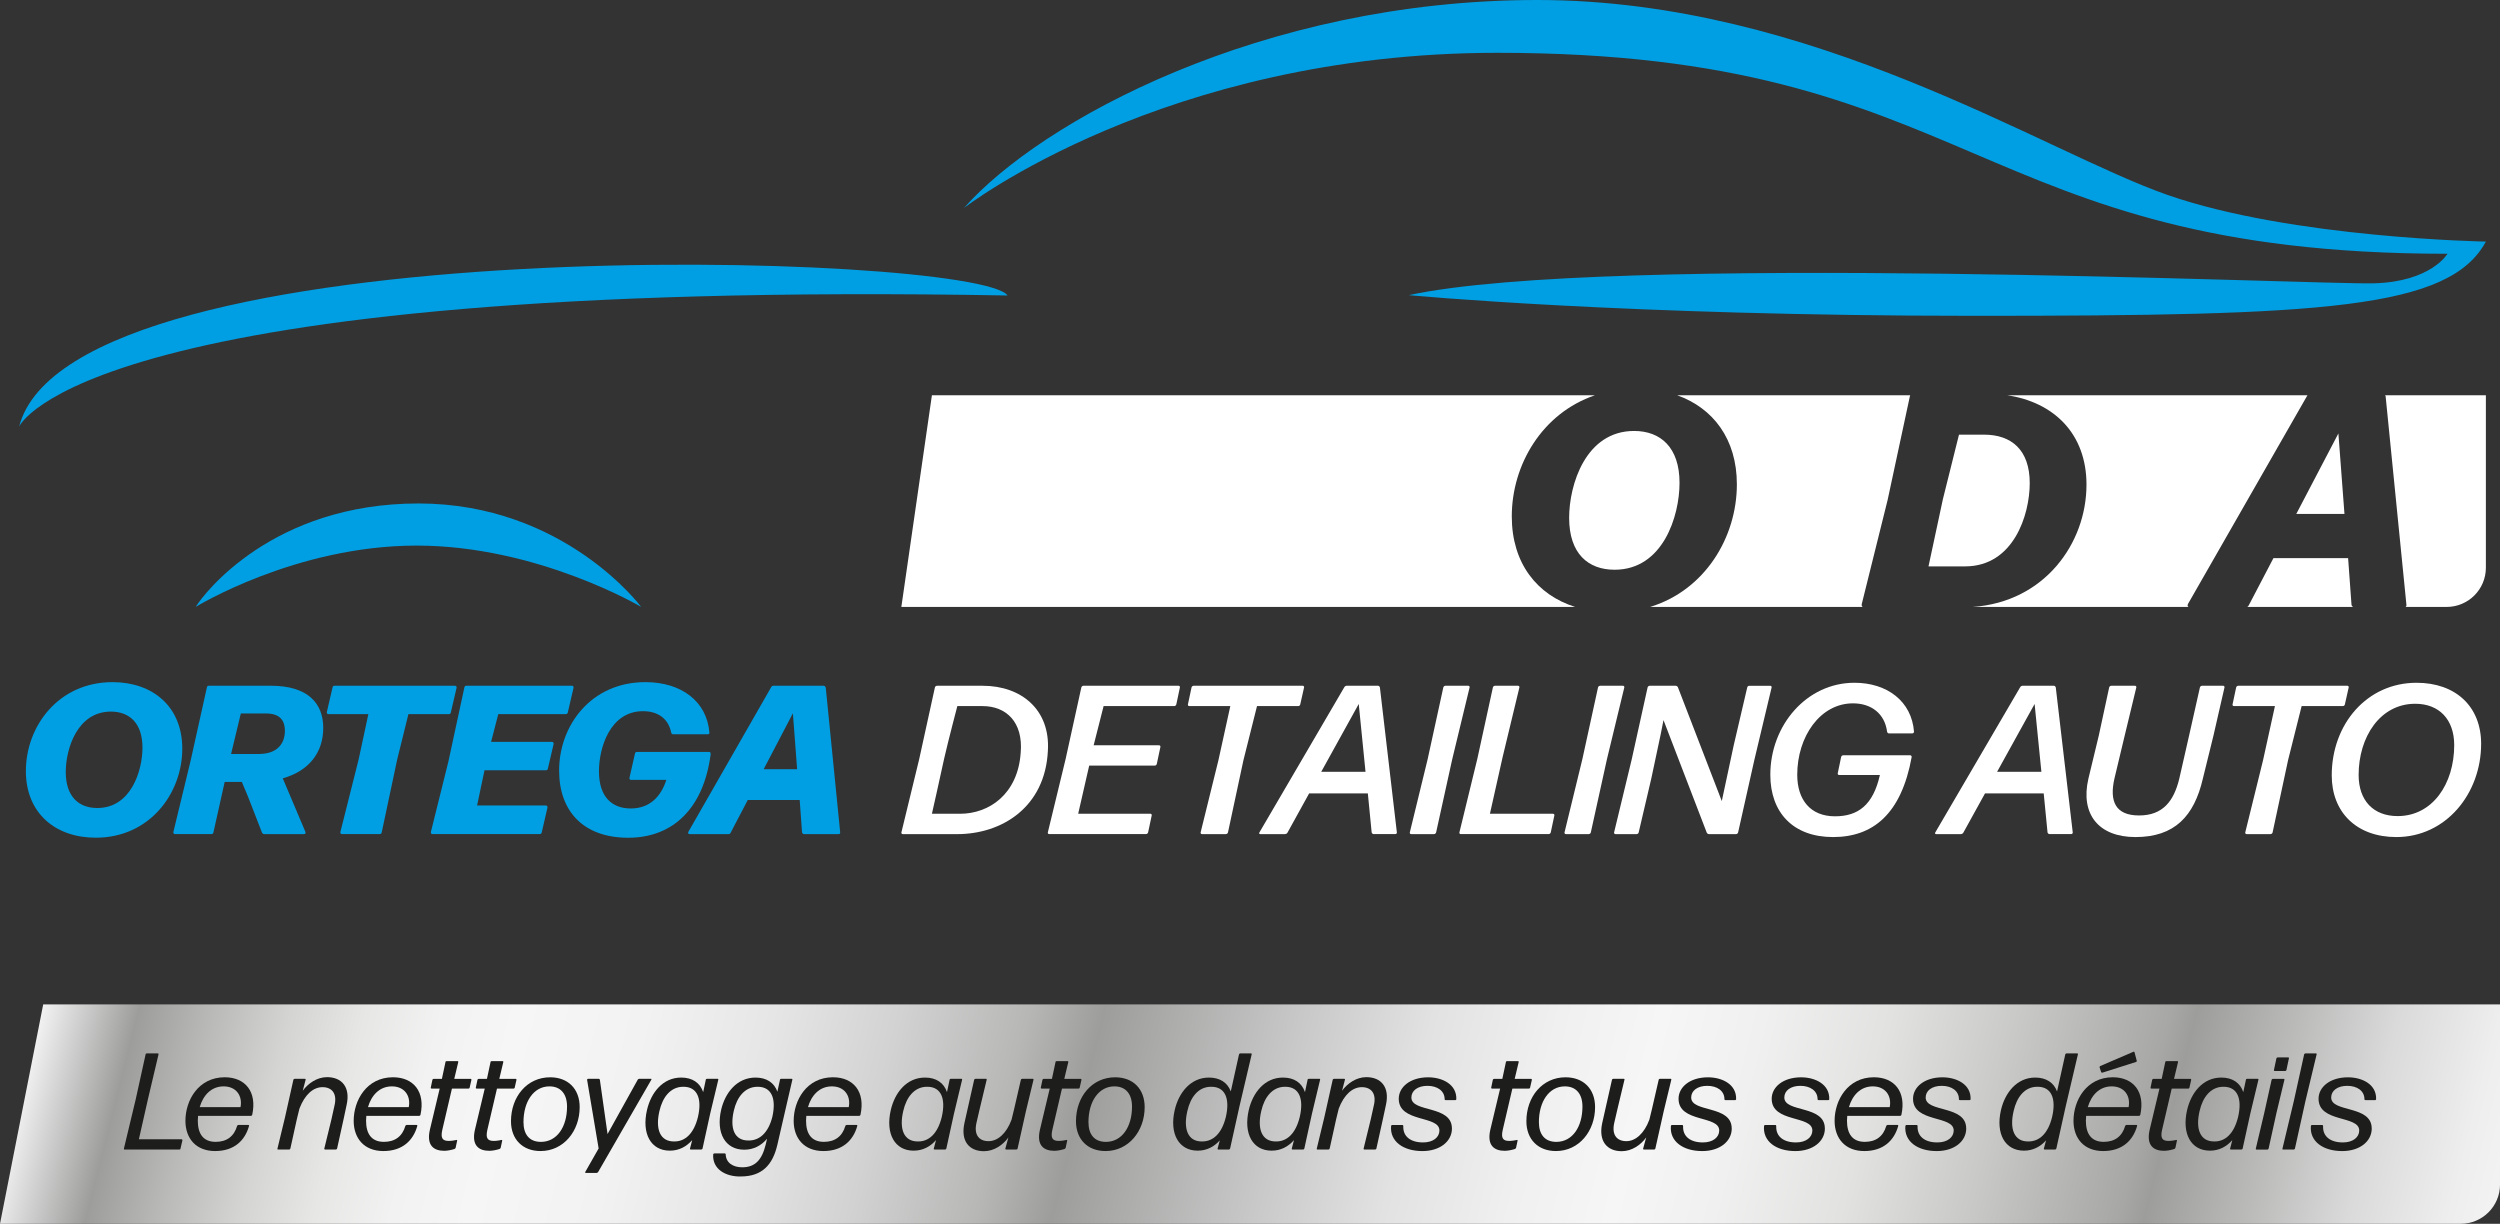<?xml version="1.0" encoding="UTF-8"?>
<svg id="Calque_1" data-name="Calque 1" xmlns="http://www.w3.org/2000/svg" xmlns:xlink="http://www.w3.org/1999/xlink" viewBox="0 0 1021.61 500.09">
  <rect x="0" y="0" width="1021.61" height="500.09" fill="#333333" stroke="none"/>
  <defs>
    <style>
      .cls-1 {
        fill: #1d1d1b;
      }

      .cls-1, .cls-2, .cls-3, .cls-4 {
        stroke-width: 0px;
      }

      .cls-2 {
        fill: #009fe3;
      }

      .cls-3 {
        fill: #fff;
      }

      .cls-4 {
        fill: url(#Dégradé_sans_nom_29);
      }
    </style>
    <linearGradient id="Dégradé_sans_nom_29" data-name="Dégradé sans nom 29" x1="35.12" y1="334.42" x2="1010.52" y2="582.2" gradientUnits="userSpaceOnUse">
      <stop offset="0" stop-color="#f6f6f6"/>
      <stop offset=".04" stop-color="#9d9d9c"/>
      <stop offset=".07" stop-color="#babab9"/>
      <stop offset=".1" stop-color="#d4d4d3"/>
      <stop offset=".13" stop-color="#e7e7e6"/>
      <stop offset=".16" stop-color="#f2f2f2"/>
      <stop offset=".19" stop-color="#f6f6f6"/>
      <stop offset=".24" stop-color="#f2f2f2"/>
      <stop offset=".29" stop-color="#e6e6e6"/>
      <stop offset=".34" stop-color="#d2d2d2"/>
      <stop offset=".39" stop-color="#b7b7b6"/>
      <stop offset=".42" stop-color="#9d9d9c"/>
      <stop offset=".44" stop-color="#a8a8a7"/>
      <stop offset=".5" stop-color="#c9c9c9"/>
      <stop offset=".55" stop-color="#e2e2e2"/>
      <stop offset=".6" stop-color="#f0f0f0"/>
      <stop offset=".64" stop-color="#f6f6f6"/>
      <stop offset=".68" stop-color="#f0f0f0"/>
      <stop offset=".73" stop-color="#e2e2e1"/>
      <stop offset=".78" stop-color="#c9c9c8"/>
      <stop offset=".84" stop-color="#a7a7a6"/>
      <stop offset=".85" stop-color="#9d9d9c"/>
      <stop offset=".89" stop-color="#babab9"/>
      <stop offset=".93" stop-color="#dadada"/>
      <stop offset=".97" stop-color="#eee"/>
      <stop offset="1" stop-color="#f6f6f6"/>
    </linearGradient>
  </defs>
  <g>
    <path class="cls-2" d="M79.96,248.01s40.76-25.06,90.27-25.06,91.78,25.06,91.78,25.06c0,0-31.4-42.27-91.02-42.27s-87.7,36.83-91.02,42.27Z"/>
    <g>
      <path class="cls-2" d="M10.58,315.04c0-18.19,13.25-36.29,35.42-36.29,16.28,0,28.49,9.87,28.49,27.19,0,18.27-13.34,36.38-35.34,36.38-16.37,0-28.58-9.87-28.58-27.28ZM58.22,305.51c0-10.05-5.37-14.72-12.9-14.72-13.77,0-18.45,15.24-18.45,24.68,0,10.13,5.37,14.72,12.9,14.72,13.77,0,18.45-15.24,18.45-24.68Z"/>
      <path class="cls-2" d="M115.55,318.07l9.27,21.91c.17.52-.09.87-.61.87h-16.2c-.43,0-.78-.26-.95-.61l-5.72-14.72-2.51-5.98h-7.02l-4.59,20.61c-.09.52-.43.69-.87.69h-14.81c-.52,0-.78-.35-.69-.87l7.02-29.01,6.67-30.05c.09-.52.43-.69.87-.69h25.2c15.24,0,21.48,7.19,21.48,17.23s-5.8,17.58-16.54,20.61ZM94.42,308.11h11.35c7.45,0,10.65-4.16,10.65-9.53,0-3.98-1.91-7.02-7.62-7.02h-10.39l-3.98,16.54Z"/>
      <path class="cls-2" d="M155.99,340.16c-.09.52-.43.69-.87.69h-15.33c-.52,0-.78-.35-.69-.87l7.45-29.62,3.98-18.53h-16.28c-.52,0-.78-.35-.69-.87l2.34-10.05c.09-.52.43-.69.87-.69h49.11c.52,0,.78.35.69.87l-2.34,10.05c-.09.52-.43.69-.87.69h-16.46l-4.59,18.53-6.32,29.79Z"/>
      <path class="cls-2" d="M223.72,330.02l-2.34,10.13c-.09.52-.43.69-.87.69h-43.74c-.52,0-.78-.35-.69-.87l7.19-28.93,6.5-30.14c.09-.52.43-.69.87-.69h43.04c.52,0,.78.35.69.87l-2.34,10.05c-.09.52-.43.69-.87.69h-27.54l-2.94,11.35h24.86c.52,0,.78.35.69.87l-2.34,10.05c-.09.52-.43.69-.87.69h-25.03l-3.03,14.38h28.06c.52,0,.78.35.69.87Z"/>
      <path class="cls-2" d="M228.48,314.87c0-18.36,12.99-36.12,35.25-36.12,14.81,0,25.12,7.97,26.15,20.53.09.52-.17.78-.69.78h-14.12c-.43,0-.69-.26-.78-.69-1.21-5.89-5.63-8.75-11.52-8.75-13.51,0-18.01,14.98-18.01,24.6,0,10.48,5.37,15.16,12.99,15.16s12.3-4.68,14.55-11.69h-14.38c-.52,0-.78-.26-.69-.87l2.25-9.87c.09-.52.43-.69.87-.69h29.36c.52,0,.78.35.69,1.04-2.94,22.26-15.59,34.04-33.69,34.04s-28.23-10.65-28.23-27.45Z"/>
      <path class="cls-2" d="M337.44,281l5.89,59.07c.09.52-.17.78-.69.78h-14.03c-.43,0-.87-.35-.87-.78l-.95-13.16h-21.22l-7.02,13.42c-.17.35-.43.52-.87.52h-15.85c-.61,0-.78-.43-.52-.95l33.86-59.15c.17-.35.52-.52.95-.52h20.44c.43,0,.78.35.87.78ZM324.01,291.48l-11.95,22.86h13.68l-1.73-22.86Z"/>
    </g>
    <path class="cls-2" d="M7.81,174.34s25.81-60.38,403.94-53.59c-12.62-17.66-382.65-28.98-403.94,53.59Z"/>
    <path class="cls-2" d="M393.94,84.98s81.51-63.4,217.97-63.4c196.23,0,193.21,82.12,388.24,82.12,0,0-6.64,11.47-30.19,12.08s-312.76-12.68-394.28,4.83c0,0,88.76,8.45,231.25,8.45s193.97-2.72,208.91-30.34c0,0-79.25-1.36-129.97-19.02C835.16,62.04,740.96,0,628.21,0s-203.18,49.73-234.27,84.98Z"/>
    <g>
      <path class="cls-3" d="M368.87,340.85c-.35,0-.61-.35-.52-.69l7.28-29.97,6.41-29.27c.09-.43.52-.69.87-.69h18.62c15.94,0,27.71,9.87,26.68,26.59-1.13,23.04-18.79,34.04-37.07,34.04h-22.26ZM380.82,332.54h11.52c11.78,0,23.64-7.97,24.77-25.03,1.04-12.39-5.89-18.97-15.59-18.97h-10.31c0,.09-3.55,13.42-5.37,21.39-1.73,8.23-5.02,22.52-5.02,22.61Z"/>
      <path class="cls-3" d="M428.71,340.85c-.35,0-.61-.35-.52-.69l7.28-30.05,6.41-29.19c.09-.43.52-.69.87-.69h38.89c.35,0,.61.35.52.69l-1.47,6.93c-.09.43-.52.69-.87.69h-28.84l-4.07,16.02h26.76c.35,0,.61.35.52.69l-1.47,6.93c-.09.43-.52.69-.87.69h-26.76l-4.5,19.66h29.53c.35,0,.61.35.52.69l-1.47,6.93c-.09.43-.52.69-.87.69h-39.58Z"/>
      <path class="cls-3" d="M491.15,340.85c-.35,0-.61-.35-.52-.69l7.28-29.53,4.85-22.09h-16.8c-.35,0-.61-.35-.52-.69l1.47-6.93c.09-.43.52-.69.87-.69h44.6c.35,0,.61.35.52.69l-1.56,6.93c-.09.43-.43.69-.87.69h-16.8l-5.54,22.09-6.32,29.53c-.09.43-.52.69-.87.69h-9.79Z"/>
      <path class="cls-3" d="M561.3,340.85c-.35,0-.69-.35-.78-.69l-1.56-15.94h-23.99l-8.84,16.02c-.17.35-.61.61-1.04.61h-10.13c-.35,0-.52-.35-.35-.61l34.73-59.41c.17-.35.61-.61,1.04-.61h12.73c.35,0,.69.35.78.69l6.93,59.24c.09.35-.26.69-.61.69h-8.92ZM558.01,315.39l-2.77-27.72-15.33,27.72h18.1Z"/>
      <path class="cls-3" d="M576.63,340.85c-.35,0-.61-.35-.52-.69l7.28-29.88,6.41-29.36c.09-.43.52-.69.87-.69h9.35c.35,0,.61.35.52.69l-7.1,29.36-6.58,29.88c-.09.43-.52.69-.87.69h-9.35Z"/>
      <path class="cls-3" d="M596.9,340.85c-.35,0-.61-.35-.52-.69l7.36-30.23,6.32-29.01c.09-.43.52-.69.87-.69h9.44c.35,0,.61.35.52.69l-6.84,28.41-5.2,23.21h25.81c.35,0,.61.35.52.69l-1.47,6.93c-.09.43-.52.69-.87.69h-35.94Z"/>
      <path class="cls-3" d="M639.85,340.85c-.35,0-.61-.35-.52-.69l7.28-29.88,6.41-29.36c.09-.43.52-.69.87-.69h9.35c.35,0,.61.35.52.69l-7.1,29.36-6.58,29.88c-.09.43-.52.69-.87.69h-9.35Z"/>
      <path class="cls-3" d="M674.75,318.33l-5.11,21.83c-.09.43-.43.69-.87.69h-8.66c-.35,0-.61-.35-.52-.69l7.19-29.79,6.5-29.45c.09-.43.52-.69.87-.69h10.57c.43,0,.78.26.95.61l17.93,46.51.78-3.64,4.07-19.05,5.54-23.73c.09-.43.43-.69.87-.69h8.58c.35,0,.61.35.52.69l-7.02,29.45-6.67,29.79c-.09.43-.52.69-.87.69h-11c-.43,0-.78-.26-.95-.61l-17.67-45.99-1.13,5.72-3.9,18.36Z"/>
      <path class="cls-3" d="M780.59,308.63c.35,0,.61.35.61.69-4.24,23.38-15.85,32.74-32.13,32.74s-25.64-9.96-25.64-25.46c0-20.18,14.81-37.59,34.38-37.59,13.34,0,23.38,7.54,24.34,20.01,0,.35-.35.69-.69.69h-9.53c-.35,0-.69-.26-.78-.69-.95-7.36-6.41-11.6-13.94-11.6-13.42,0-22.78,13.6-22.78,29.19,0,10.22,5.37,16.97,15.42,16.97,9.44,0,15.59-4.59,18.36-16.89h-16.71c-.35,0-.61-.35-.52-.69l1.39-6.67c.09-.43.52-.69.87-.69h27.37Z"/>
      <path class="cls-3" d="M837.49,340.85c-.35,0-.69-.35-.78-.69l-1.56-15.94h-23.99l-8.84,16.02c-.17.35-.61.61-1.04.61h-10.13c-.35,0-.52-.35-.35-.61l34.73-59.41c.17-.35.61-.61,1.04-.61h12.73c.35,0,.69.35.78.69l6.93,59.24c.09.35-.26.69-.61.69h-8.92ZM834.2,315.39l-2.77-27.72-15.33,27.72h18.1Z"/>
      <path class="cls-3" d="M872.65,342.06c-15.07,0-22.6-9.35-19.23-23.9l4.24-17.58,4.24-19.66c.09-.43.52-.69.87-.69h9.7c.35,0,.61.35.52.69l-4.68,19.4-4.24,17.75c-2.17,9.44.43,15.16,10.05,15.16s14.2-5.72,16.46-15.16l3.98-17.49,4.42-19.66c.09-.43.52-.69.86-.69h8.66c.35,0,.61.35.52.69l-4.5,19.66-4.33,17.58c-3.55,15.33-11.52,23.9-27.54,23.9Z"/>
      <path class="cls-3" d="M918.03,340.85c-.35,0-.61-.35-.52-.69l7.28-29.53,4.85-22.09h-16.8c-.35,0-.61-.35-.52-.69l1.47-6.93c.09-.43.52-.69.87-.69h44.6c.35,0,.61.35.52.69l-1.56,6.93c-.09.43-.43.69-.87.69h-16.8l-5.54,22.09-6.32,29.53c-.09.43-.52.69-.87.69h-9.79Z"/>
      <path class="cls-3" d="M979.26,342.06c-16.28,0-26.41-10.13-26.41-25.2,0-21.05,14.46-37.85,34.64-37.85,16.02,0,26.41,9.7,26.41,24.94,0,20.44-14.46,38.11-34.64,38.11ZM979.78,333.49c14.2,0,23.12-13.08,23.12-29.01,0-10.48-6.15-16.89-15.93-16.89-14.38,0-23.13,13.6-23.13,29.1,0,10.48,6.06,16.8,15.94,16.8Z"/>
    </g>
    <g>
      <path class="cls-3" d="M643.64,248.01h-275.31l12.49-86.49h270.95c-21.56,7.33-33.99,28.37-33.99,49.49,0,19.25,10.38,32.09,25.85,37Z"/>
      <path class="cls-3" d="M686.33,197.3c0,13.58-6.74,35.52-26.54,35.52-10.84,0-18.57-6.61-18.57-21.19,0-13.58,6.74-35.52,26.54-35.52,10.84,0,18.57,6.74,18.57,21.19Z"/>
      <path class="cls-3" d="M780.59,161.52c-.06.11-.1.24-.13.4l-9.09,42.37-10.59,42.61c-.08.51.05.9.38,1.11h-86.81c22.34-6.86,35.41-28.39,35.41-50.09,0-18.56-9.75-31.18-24.41-36.41h95.24Z"/>
      <path class="cls-3" d="M894.12,246.78c-.27.55-.21,1.03.18,1.23h-88.07c29.17-2.04,46.4-25.89,46.4-49.96,0-20.75-13.23-33.68-32.46-36.54h122.79c-.06.05-.08.1-.11.14l-48.72,85.11Z"/>
      <path class="cls-3" d="M1015.84,161.52v70.46c0,8.86-7.18,16.04-16.04,16.04h-16.81c.32-.18.45-.5.37-.98l-8.48-85c-.03-.19-.11-.35-.21-.51h41.17Z"/>
      <path class="cls-3" d="M961.6,248.01h-43.27c.26-.11.45-.32.59-.61l10.1-19.31h30.52l1.38,18.94c0,.43.29.8.67.98Z"/>
      <polygon class="cls-3" points="958.05 210.02 938.36 210.02 955.57 177.12 958.05 210.02"/>
      <path class="cls-3" d="M829.44,197.43c0,12.96-6.61,34.02-26.41,34.02h-14.96l5.87-27.41,6.59-26.42h10.23c11.21,0,18.68,6.22,18.68,19.81Z"/>
    </g>
  </g>
  <path class="cls-4" d="M1021.61,410.43H17.66L0,500.09h1005.58c8.86,0,16.04-7.18,16.04-16.04v-73.62Z"/>
  <g>
    <path class="cls-1" d="M50.91,469.76c-.22,0-.34-.17-.28-.39l4.83-20.15,4.04-18.36c0-.22.22-.39.45-.39h4.55c.22,0,.34.17.28.39l-4.27,18.08-3.76,16.62h17.46c.22,0,.34.17.34.39l-.79,3.42c0,.22-.22.39-.45.39h-22.4Z"/>
    <path class="cls-1" d="M101.49,459.71c.22,0,.34.17.28.39-1.63,5.89-6.01,10.27-13.87,10.27s-12.13-5.22-12.13-12.35c0-8.42,5.33-17.8,16.06-17.8,8.37,0,13.31,5.9,11.23,15.38-.06.23-.28.39-.51.39h-21.61c-.06.67-.11,1.29-.11,1.97,0,5.33,2.19,8.65,7.3,8.65,4.55,0,7.52-2.25,8.76-6.51.06-.22.28-.39.51-.39h4.1ZM91.38,443.94c-5.05,0-8.37,3.65-9.77,8.48h16.67c.9-4.6-1.74-8.48-6.9-8.48Z"/>
    <path class="cls-1" d="M113.66,469.76c-.22,0-.34-.17-.28-.39l3.09-12.8,3.42-15.33c.06-.22.28-.39.51-.39h4.21c.22,0,.34.17.28.39l-1.18,4.49c2.19-2.98,5.78-5.56,9.94-5.56,6.01,0,9.66,4.1,7.97,11.45l-1.23,5.78-2.64,11.96c-.06.22-.28.39-.51.39h-4.44c-.17,0-.34-.17-.28-.39l2.92-11.96,1.23-5.56c1.23-5-1.07-7.58-4.88-7.58s-7.24,3.03-9.43,8.76l-1.07,4.38-2.64,11.96c-.06.22-.28.39-.51.39h-4.49Z"/>
    <path class="cls-1" d="M170.25,459.71c.22,0,.34.17.28.39-1.63,5.89-6.01,10.27-13.87,10.27s-12.13-5.22-12.13-12.35c0-8.42,5.33-17.8,16.06-17.8,8.37,0,13.31,5.9,11.23,15.38-.06.23-.28.39-.51.39h-21.61c-.06.67-.11,1.29-.11,1.97,0,5.33,2.19,8.65,7.3,8.65,4.55,0,7.52-2.25,8.76-6.51.06-.22.28-.39.51-.39h4.1ZM160.14,443.94c-5.05,0-8.37,3.65-9.77,8.48h16.67c.9-4.6-1.74-8.48-6.9-8.48Z"/>
    <path class="cls-1" d="M186.19,469.03c-.06.22-.28.45-.51.51-1.23.39-2.81.73-4.15.73-4.21,0-7.3-2.13-5.89-8.48l4.04-16.95h-3.37c-.17,0-.34-.17-.28-.39l.67-3.2c.06-.22.28-.39.51-.39h3.37l1.46-6.85c0-.23.22-.39.45-.39h4.49c.22,0,.34.17.28.39l-1.63,6.85h6.68c.22,0,.34.17.34.39l-.73,3.2c0,.23-.22.39-.45.39h-6.79l-3.93,16.84c-.79,3.48.11,4.55,2.64,4.55,1.12,0,2.3-.23,3.14-.39.22-.06.34.11.28.28l-.62,2.92Z"/>
    <path class="cls-1" d="M204.6,469.03c-.06.22-.28.45-.51.51-1.23.39-2.81.73-4.15.73-4.21,0-7.3-2.13-5.89-8.48l4.04-16.95h-3.37c-.17,0-.34-.17-.28-.39l.67-3.2c.06-.22.28-.39.51-.39h3.37l1.46-6.85c0-.23.22-.39.45-.39h4.49c.22,0,.34.17.28.39l-1.63,6.85h6.68c.22,0,.34.17.34.39l-.73,3.2c0,.23-.22.39-.45.39h-6.79l-3.93,16.84c-.79,3.48.11,4.55,2.64,4.55,1.12,0,2.3-.23,3.14-.39.22-.06.34.11.28.28l-.62,2.92Z"/>
    <path class="cls-1" d="M224.81,440.23c7.3,0,12.07,4.72,12.07,12.18,0,9.82-6.57,17.96-16,17.96-7.24,0-12.07-4.72-12.07-12.18,0-10.05,6.57-17.96,16-17.96ZM221.05,466.62c6.51,0,10.67-6.06,10.67-14.43,0-5.22-2.64-8.25-7.19-8.25-6.46,0-10.61,6.23-10.61,14.6,0,5.11,2.47,8.08,7.13,8.08Z"/>
    <path class="cls-1" d="M244.4,478.97c-.17.17-.39.34-.62.34h-4.43c-.17,0-.28-.17-.22-.34l5.5-9.66-4.72-28.07c0-.22.17-.39.34-.39h4.43c.22,0,.39.17.45.39l3.14,22.18,12.35-22.23c.11-.17.34-.34.56-.34h4.83c.17,0,.28.17.17.34l-21.78,37.78Z"/>
    <path class="cls-1" d="M282.24,469.76c-.17,0-.34-.17-.28-.39l.9-3.48c-2.36,2.69-5.39,4.32-9.15,4.32-7.75,0-11.56-6.96-9.32-16.62,1.63-7.02,6.4-13.25,13.98-13.25,4.55,0,7.69,2.13,8.98,5.95l1.07-5.05c0-.22.22-.39.45-.39h4.38c.22,0,.34.17.28.39l-3.31,13.81-3.14,14.32c-.06.22-.28.39-.51.39h-4.32ZM275.5,466.45c4.55.06,8.08-3.31,9.71-9.99,1.8-7.75-.45-12.18-5.56-12.35h-.79c-4.83.17-8.08,4.16-9.38,9.88-1.74,7.41.22,12.52,6.01,12.46Z"/>
    <path class="cls-1" d="M302.72,480.77c-6.23.11-11.68-3.03-11.28-9.04.06-.23.22-.39.45-.39h4.27c.22,0,.39.17.39.39.11,3.42,2.98,5.28,6.74,5.28,5.17,0,8.03-2.86,9.6-9.26l.56-2.42c-2.36,2.81-5.5,4.49-9.32,4.49-7.8,0-11.62-6.85-9.43-16.34,1.63-6.96,6.46-13.14,14.04-13.14,4.49,0,7.64,2.08,8.93,5.78l1.07-4.89c0-.22.22-.39.45-.39h4.32c.22,0,.34.17.28.39l-2.58,11.17-3.54,15.38c-1.91,8.31-6.34,12.97-14.93,12.97ZM305.87,466.06c4.55.06,8.14-3.2,9.77-9.77,1.68-7.69-.56-11.96-5.61-12.18h-.79c-4.83.17-8.08,4.1-9.37,9.77-1.68,7.24.22,12.24,6.01,12.18Z"/>
    <path class="cls-1" d="M350.05,459.71c.22,0,.34.17.28.39-1.63,5.89-6.01,10.27-13.87,10.27s-12.13-5.22-12.13-12.35c0-8.42,5.33-17.8,16.06-17.8,8.37,0,13.31,5.9,11.23,15.38-.06.23-.28.39-.51.39h-21.61c-.06.67-.11,1.29-.11,1.97,0,5.33,2.19,8.65,7.3,8.65,4.55,0,7.52-2.25,8.76-6.51.06-.22.28-.39.51-.39h4.1ZM339.94,443.94c-5.05,0-8.37,3.65-9.77,8.48h16.67c.9-4.6-1.74-8.48-6.9-8.48Z"/>
    <path class="cls-1" d="M381.87,469.76c-.17,0-.34-.17-.28-.39l.9-3.48c-2.36,2.69-5.39,4.32-9.15,4.32-7.75,0-11.56-6.96-9.32-16.62,1.63-7.02,6.4-13.25,13.98-13.25,4.55,0,7.69,2.13,8.98,5.95l1.07-5.05c0-.22.22-.39.45-.39h4.38c.22,0,.34.17.28.39l-3.31,13.81-3.14,14.32c-.06.22-.28.39-.51.39h-4.32ZM375.13,466.45c4.55.06,8.08-3.31,9.71-9.99,1.8-7.75-.45-12.18-5.56-12.35h-.79c-4.83.17-8.08,4.16-9.38,9.88-1.74,7.41.22,12.52,6.01,12.46Z"/>
    <path class="cls-1" d="M422.06,440.85c.22,0,.34.17.28.39l-3.09,12.8-3.42,15.33c-.06.22-.28.39-.51.39h-4.21c-.17,0-.34-.17-.28-.39l1.24-4.55c-2.19,3.03-5.84,5.61-9.99,5.61-6.01,0-9.6-4.1-7.97-11.51l1.29-5.73,2.69-11.96c.06-.22.28-.39.51-.39h4.32c.22,0,.34.17.28.39l-2.86,11.96-1.29,5.56c-1.18,5.05,1.07,7.58,4.94,7.58,3.65,0,7.24-3.03,9.37-8.76l1.07-4.38,2.75-11.96c.06-.22.28-.39.51-.39h4.38Z"/>
    <path class="cls-1" d="M435.48,469.03c-.06.22-.28.45-.51.51-1.23.39-2.81.73-4.15.73-4.21,0-7.3-2.13-5.89-8.48l4.04-16.95h-3.37c-.17,0-.34-.17-.28-.39l.67-3.2c.06-.22.28-.39.51-.39h3.37l1.46-6.85c0-.23.22-.39.45-.39h4.49c.22,0,.34.17.28.39l-1.63,6.85h6.68c.22,0,.34.17.34.39l-.73,3.2c0,.23-.22.39-.45.39h-6.79l-3.93,16.84c-.79,3.48.11,4.55,2.64,4.55,1.12,0,2.3-.23,3.14-.39.22-.06.34.11.28.28l-.62,2.92Z"/>
    <path class="cls-1" d="M455.69,440.23c7.3,0,12.07,4.72,12.07,12.18,0,9.82-6.57,17.96-16,17.96-7.24,0-12.07-4.72-12.07-12.18,0-10.05,6.57-17.96,16-17.96ZM451.92,466.62c6.51,0,10.67-6.06,10.67-14.43,0-5.22-2.64-8.25-7.19-8.25-6.46,0-10.61,6.23-10.61,14.6,0,5.11,2.47,8.08,7.13,8.08Z"/>
    <path class="cls-1" d="M497.84,469.76c-.17,0-.34-.17-.28-.39l.9-3.37c-2.36,2.64-5.39,4.21-9.04,4.21-7.75,0-11.62-6.96-9.38-16.62,1.63-7.02,6.46-13.25,13.98-13.25,4.44,0,7.58,2.02,8.93,5.67l3.37-15.16c.06-.22.28-.39.51-.39h4.38c.22,0,.34.17.28.39l-5,21.28-3.82,17.23c-.06.22-.28.39-.51.39h-4.32ZM491.16,466.45c4.6.06,8.14-3.31,9.77-9.99,1.8-7.75-.45-12.24-5.67-12.35h-.73c-4.83.17-8.03,4.16-9.32,9.88-1.74,7.41.22,12.52,5.95,12.46Z"/>
    <path class="cls-1" d="M528.16,469.76c-.17,0-.34-.17-.28-.39l.9-3.48c-2.36,2.69-5.39,4.32-9.15,4.32-7.75,0-11.57-6.96-9.32-16.62,1.63-7.02,6.4-13.25,13.98-13.25,4.55,0,7.69,2.13,8.98,5.95l1.07-5.05c0-.22.22-.39.45-.39h4.38c.23,0,.34.17.28.39l-3.31,13.81-3.14,14.32c-.06.22-.28.39-.51.39h-4.32ZM521.42,466.45c4.55.06,8.08-3.31,9.71-9.99,1.8-7.75-.45-12.18-5.56-12.35h-.78c-4.83.17-8.08,4.16-9.38,9.88-1.74,7.41.22,12.52,6.01,12.46Z"/>
    <path class="cls-1" d="M538.37,469.76c-.22,0-.34-.17-.28-.39l3.09-12.8,3.42-15.33c.06-.22.28-.39.51-.39h4.21c.22,0,.34.17.28.39l-1.18,4.49c2.19-2.98,5.78-5.56,9.94-5.56,6.01,0,9.66,4.1,7.97,11.45l-1.24,5.78-2.64,11.96c-.05.22-.28.39-.5.39h-4.44c-.17,0-.34-.17-.28-.39l2.92-11.96,1.23-5.56c1.24-5-1.07-7.58-4.88-7.58s-7.24,3.03-9.43,8.76l-1.07,4.38-2.64,11.96c-.05.22-.28.39-.5.39h-4.49Z"/>
    <path class="cls-1" d="M593.33,461.12c0,5.33-4.94,9.26-12.07,9.26-7.8,0-13.36-3.93-12.8-10.27.06-.22.22-.39.45-.39h4.15c.23,0,.39.17.39.39-.22,4.21,2.86,6.74,8.08,6.74,4.15,0,6.68-2.13,6.68-4.88,0-6.29-16.62-3.09-16.62-12.97,0-4.72,4.6-8.76,12.01-8.76,6.01,0,11.73,3.03,11.51,8.93,0,.23-.17.39-.39.39h-3.99c-.22,0-.39-.17-.39-.39,0-3.42-3.03-5.45-7.02-5.45s-6.57,1.97-6.57,4.77c0,6.23,16.56,3.03,16.56,12.63Z"/>
    <path class="cls-1" d="M619.54,469.03c-.06.22-.28.45-.51.51-1.23.39-2.81.73-4.15.73-4.21,0-7.3-2.13-5.9-8.48l4.04-16.95h-3.37c-.17,0-.34-.17-.28-.39l.67-3.2c.06-.22.28-.39.51-.39h3.37l1.46-6.85c0-.23.22-.39.45-.39h4.49c.22,0,.34.17.28.39l-1.63,6.85h6.68c.22,0,.34.17.34.39l-.73,3.2c0,.23-.22.39-.45.39h-6.79l-3.93,16.84c-.79,3.48.11,4.55,2.64,4.55,1.12,0,2.3-.23,3.14-.39.22-.06.34.11.28.28l-.62,2.92Z"/>
    <path class="cls-1" d="M639.75,440.23c7.3,0,12.07,4.72,12.07,12.18,0,9.82-6.57,17.96-16,17.96-7.24,0-12.07-4.72-12.07-12.18,0-10.05,6.57-17.96,16-17.96ZM635.99,466.62c6.51,0,10.67-6.06,10.67-14.43,0-5.22-2.64-8.25-7.19-8.25-6.46,0-10.61,6.23-10.61,14.6,0,5.11,2.47,8.08,7.13,8.08Z"/>
    <path class="cls-1" d="M682.69,440.85c.22,0,.34.17.28.39l-3.09,12.8-3.43,15.33c-.06.22-.28.39-.5.39h-4.21c-.17,0-.34-.17-.28-.39l1.24-4.55c-2.19,3.03-5.84,5.61-9.99,5.61-6.01,0-9.6-4.1-7.97-11.51l1.29-5.73,2.7-11.96c.06-.22.28-.39.5-.39h4.32c.23,0,.34.17.28.39l-2.86,11.96-1.29,5.56c-1.18,5.05,1.07,7.58,4.94,7.58,3.65,0,7.24-3.03,9.38-8.76l1.07-4.38,2.75-11.96c.05-.22.28-.39.5-.39h4.38Z"/>
    <path class="cls-1" d="M707.67,461.12c0,5.33-4.94,9.26-12.07,9.26-7.8,0-13.36-3.93-12.8-10.27.06-.22.22-.39.45-.39h4.15c.23,0,.39.17.39.39-.22,4.21,2.86,6.74,8.08,6.74,4.15,0,6.68-2.13,6.68-4.88,0-6.29-16.62-3.09-16.62-12.97,0-4.72,4.6-8.76,12.01-8.76,6.01,0,11.73,3.03,11.51,8.93,0,.23-.17.39-.39.39h-3.99c-.22,0-.39-.17-.39-.39,0-3.42-3.03-5.45-7.02-5.45s-6.57,1.97-6.57,4.77c0,6.23,16.56,3.03,16.56,12.63Z"/>
    <path class="cls-1" d="M745.73,461.12c0,5.33-4.94,9.26-12.07,9.26-7.8,0-13.36-3.93-12.8-10.27.06-.22.22-.39.45-.39h4.15c.23,0,.39.17.39.39-.22,4.21,2.86,6.74,8.08,6.74,4.15,0,6.68-2.13,6.68-4.88,0-6.29-16.62-3.09-16.62-12.97,0-4.72,4.6-8.76,12.01-8.76,6.01,0,11.73,3.03,11.51,8.93,0,.23-.17.39-.39.39h-3.99c-.22,0-.39-.17-.39-.39,0-3.42-3.03-5.45-7.02-5.45s-6.57,1.97-6.57,4.77c0,6.23,16.56,3.03,16.56,12.63Z"/>
    <path class="cls-1" d="M775.42,459.71c.23,0,.34.17.28.39-1.63,5.89-6.01,10.27-13.87,10.27s-12.13-5.22-12.13-12.35c0-8.42,5.33-17.8,16.06-17.8,8.37,0,13.31,5.9,11.23,15.38-.06.23-.28.39-.51.39h-21.61c-.06.67-.11,1.29-.11,1.97,0,5.33,2.19,8.65,7.3,8.65,4.55,0,7.52-2.25,8.76-6.51.06-.22.28-.39.51-.39h4.1ZM765.32,443.94c-5.05,0-8.36,3.65-9.77,8.48h16.67c.9-4.6-1.74-8.48-6.91-8.48Z"/>
    <path class="cls-1" d="M803.49,461.12c0,5.33-4.94,9.26-12.07,9.26-7.8,0-13.36-3.93-12.8-10.27.06-.22.22-.39.45-.39h4.15c.23,0,.39.17.39.39-.22,4.21,2.86,6.74,8.08,6.74,4.15,0,6.68-2.13,6.68-4.88,0-6.29-16.62-3.09-16.62-12.97,0-4.72,4.6-8.76,12.01-8.76,6.01,0,11.73,3.03,11.51,8.93,0,.23-.17.39-.39.39h-3.99c-.22,0-.39-.17-.39-.39,0-3.42-3.03-5.45-7.02-5.45s-6.57,1.97-6.57,4.77c0,6.23,16.56,3.03,16.56,12.63Z"/>
    <path class="cls-1" d="M835.49,469.76c-.17,0-.34-.17-.28-.39l.9-3.37c-2.36,2.64-5.39,4.21-9.04,4.21-7.75,0-11.62-6.96-9.38-16.62,1.63-7.02,6.46-13.25,13.98-13.25,4.44,0,7.58,2.02,8.93,5.67l3.37-15.16c.06-.22.28-.39.5-.39h4.38c.23,0,.34.17.28.39l-5,21.28-3.82,17.23c-.06.22-.28.39-.51.39h-4.32ZM828.81,466.45c4.6.06,8.14-3.31,9.77-9.99,1.8-7.75-.45-12.24-5.67-12.35h-.73c-4.83.17-8.03,4.16-9.32,9.88-1.74,7.41.22,12.52,5.95,12.46Z"/>
    <path class="cls-1" d="M873.04,459.71c.23,0,.34.17.28.39-1.63,5.89-6.01,10.27-13.87,10.27s-12.13-5.22-12.13-12.35c0-8.42,5.33-17.8,16.06-17.8,8.37,0,13.31,5.9,11.23,15.38-.06.23-.28.39-.51.39h-21.61c-.06.67-.11,1.29-.11,1.97,0,5.33,2.19,8.65,7.3,8.65,4.55,0,7.52-2.25,8.76-6.51.06-.22.28-.39.51-.39h4.1ZM862.94,443.94c-5.05,0-8.36,3.65-9.77,8.48h16.67c.9-4.6-1.74-8.48-6.91-8.48ZM859.12,438.33c-.22.05-.45-.06-.51-.28l-.62-1.85c-.06-.22.06-.45.23-.56l13.59-5.84c.17-.11.39,0,.45.23l.9,3.42c.06.22-.06.45-.28.51l-13.75,4.38Z"/>
    <path class="cls-1" d="M888.98,469.03c-.06.22-.28.45-.51.51-1.23.39-2.81.73-4.15.73-4.21,0-7.3-2.13-5.9-8.48l4.04-16.95h-3.37c-.17,0-.34-.17-.28-.39l.67-3.2c.06-.22.28-.39.51-.39h3.37l1.46-6.85c0-.23.22-.39.45-.39h4.49c.22,0,.34.17.28.39l-1.63,6.85h6.68c.22,0,.34.17.34.39l-.73,3.2c0,.23-.22.39-.45.39h-6.79l-3.93,16.84c-.79,3.48.11,4.55,2.64,4.55,1.12,0,2.3-.23,3.14-.39.22-.06.34.11.28.28l-.62,2.92Z"/>
    <path class="cls-1" d="M911.6,469.76c-.17,0-.34-.17-.28-.39l.9-3.48c-2.36,2.69-5.39,4.32-9.15,4.32-7.75,0-11.57-6.96-9.32-16.62,1.63-7.02,6.4-13.25,13.98-13.25,4.55,0,7.69,2.13,8.98,5.95l1.07-5.05c0-.22.23-.39.45-.39h4.38c.22,0,.34.17.28.39l-3.31,13.81-3.14,14.32c-.06.22-.28.39-.51.39h-4.32ZM904.87,466.45c4.55.06,8.08-3.31,9.71-9.99,1.8-7.75-.45-12.18-5.56-12.35h-.79c-4.83.17-8.08,4.16-9.38,9.88-1.74,7.41.22,12.52,6.01,12.46Z"/>
    <path class="cls-1" d="M922.1,469.76c-.23,0-.34-.17-.28-.39l3.43-14.48,3.03-13.64c.06-.22.28-.39.51-.39h4.44c.22,0,.34.17.28.39l-3.26,13.59-3.2,14.54c-.06.22-.28.39-.51.39h-4.43ZM929.51,437.65c-.17,0-.34-.17-.28-.39l1.01-4.77c.06-.23.28-.39.51-.39h4.32c.22,0,.34.17.28.39l-1.01,4.77c-.06.23-.28.39-.51.39h-4.32Z"/>
    <path class="cls-1" d="M932.99,469.76c-.23,0-.34-.17-.28-.39l4.66-19.48,4.21-19.03c.06-.22.28-.39.5-.39h4.32c.23,0,.34.17.28.39l-4.55,18.97-4.32,19.54c-.06.22-.28.39-.5.39h-4.32Z"/>
    <path class="cls-1" d="M969.2,461.12c0,5.33-4.94,9.26-12.07,9.26-7.8,0-13.36-3.93-12.8-10.27.06-.22.22-.39.45-.39h4.15c.23,0,.39.17.39.39-.22,4.21,2.86,6.74,8.08,6.74,4.15,0,6.68-2.13,6.68-4.88,0-6.29-16.62-3.09-16.62-12.97,0-4.72,4.6-8.76,12.01-8.76,6.01,0,11.73,3.03,11.51,8.93,0,.23-.17.39-.39.39h-3.99c-.22,0-.39-.17-.39-.39,0-3.42-3.03-5.45-7.02-5.45s-6.57,1.97-6.57,4.77c0,6.23,16.56,3.03,16.56,12.63Z"/>
  </g>
</svg>